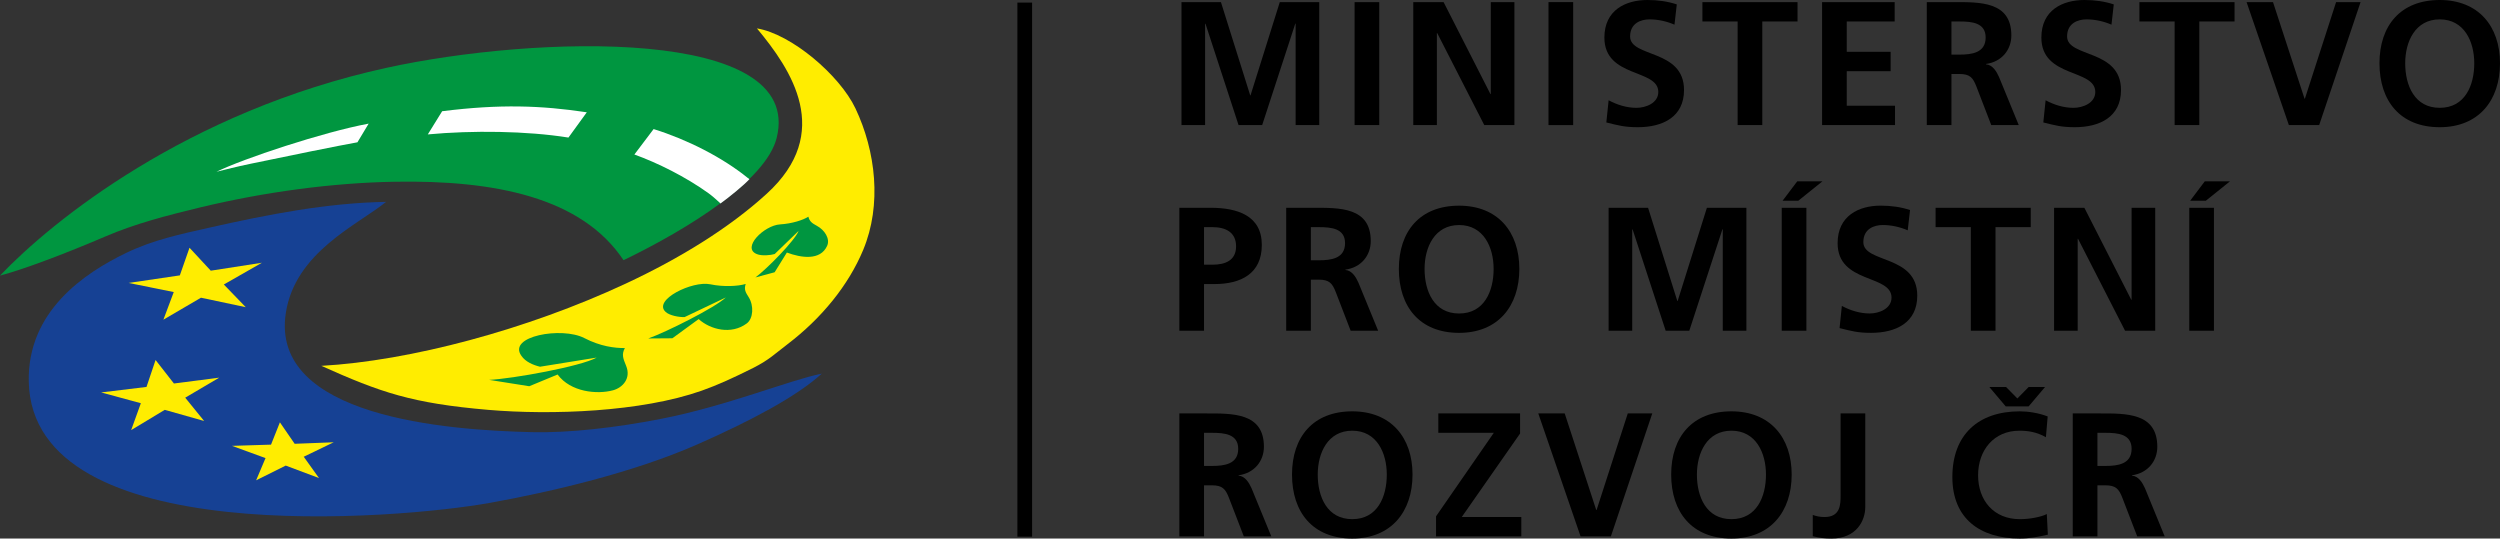 <?xml version="1.0" encoding="utf-8"?>
<!-- Generator: Adobe Illustrator 24.1.1, SVG Export Plug-In . SVG Version: 6.00 Build 0)  -->
<svg version="1.1" id="Vrstva_1" xmlns="http://www.w3.org/2000/svg" xmlns:xlink="http://www.w3.org/1999/xlink" x="0px" y="0px"
	 width="180px" height="38.774px" viewBox="0 0 180 38.774" style="enable-background:new 0 0 180 38.774;" xml:space="preserve">
<rect x="0" y="0" width="180" height="38.774" fill="#333333" stroke="none"/>
<g>
	<g>
		<rect x="73.253" y="0.186" width="1.058" height="38.456"/>
	</g>
	<g>
		<path d="M85.067,0.152h2.841l2.106,6.711h0.025l2.106-6.711h2.841v8.855h-1.7V1.7h-0.025l-2.385,7.307h-1.7L86.792,1.7
			l-0.025,0.025v7.281h-1.7V0.152z"/>
		<path d="M97.53,0.152h1.776v8.855H97.53V0.152z"/>
		<path d="M101.757,0.152h2.181l3.374,6.622h0.025V0.152h1.7v8.855h-2.169l-3.387-6.622h-0.026v6.622h-1.699V0.152z"/>
		<path d="M111.492,0.152h1.776v8.855h-1.776V0.152z"/>
		<path d="M120.563,1.776c-0.558-0.241-1.18-0.381-1.8-0.381c-0.608,0-1.395,0.266-1.395,1.231c0,1.535,3.882,0.888,3.882,3.856
			c0,1.941-1.535,2.677-3.324,2.677c-0.964,0-1.394-0.127-2.27-0.342l0.165-1.598c0.608,0.329,1.306,0.545,2.004,0.545
			c0.672,0,1.573-0.342,1.573-1.142c0-1.687-3.882-0.989-3.882-3.92c0-1.979,1.535-2.702,3.096-2.702
			c0.76,0,1.471,0.101,2.117,0.317L120.563,1.776z"/>
		<path d="M125.11,1.547h-2.537V0.152h6.849v1.395h-2.537v7.459h-1.776V1.547z"/>
		<path d="M131.189,0.152h5.227v1.395h-3.45v2.182h3.159v1.396h-3.159v2.486h3.475v1.396h-5.251V0.152z"/>
		<path d="M138.729,0.152h1.915c1.903,0,4.173-0.063,4.173,2.398c0,1.04-0.697,1.903-1.826,2.055V4.63
			c0.481,0.038,0.761,0.52,0.938,0.913l1.421,3.463h-1.979l-1.066-2.766c-0.253-0.659-0.481-0.913-1.229-0.913h-0.571v3.679h-1.776
			V0.152z M140.505,3.932h0.584c0.875,0,1.878-0.127,1.878-1.231c0-1.065-0.989-1.154-1.878-1.154h-0.584V3.932z"/>
		<path d="M152.027,1.776c-0.558-0.241-1.18-0.381-1.8-0.381c-0.608,0-1.396,0.266-1.396,1.231c0,1.535,3.882,0.888,3.882,3.856
			c0,1.941-1.535,2.677-3.324,2.677c-0.964,0-1.394-0.127-2.27-0.342l0.165-1.598c0.608,0.329,1.306,0.545,2.004,0.545
			c0.672,0,1.573-0.342,1.573-1.142c0-1.687-3.882-0.989-3.882-3.92c0-1.979,1.535-2.702,3.096-2.702
			c0.76,0,1.471,0.101,2.117,0.317L152.027,1.776z"/>
		<path d="M156.574,1.547h-2.537V0.152h6.85v1.395h-2.537v7.459h-1.777V1.547z"/>
		<path d="M161.753,0.152h1.903l2.27,6.952h0.027l2.246-6.952h1.762l-2.981,8.855h-2.181L161.753,0.152z"/>
		<path d="M175.66,0c2.778,0,4.34,1.877,4.34,4.554c0,2.676-1.535,4.605-4.34,4.605c-2.841,0-4.338-1.89-4.338-4.605
			C171.322,1.839,172.844,0,175.66,0z M175.66,7.763c1.816,0,2.487-1.611,2.487-3.209c0-1.561-0.723-3.159-2.487-3.159
			c-1.762,0-2.485,1.598-2.485,3.159C173.175,6.152,173.846,7.763,175.66,7.763z"/>
	</g>
	<g>
		<path d="M84.914,14.96h2.245c1.928,0,3.692,0.558,3.692,2.677c0,2.068-1.51,2.816-3.412,2.816H86.69v3.362h-1.776V14.96z
			 M86.69,19.057h0.621c0.888,0,1.687-0.292,1.687-1.319c0-1.028-0.774-1.383-1.687-1.383H86.69V19.057z"/>
		<path d="M92.606,14.96h1.915c1.903,0,4.173-0.063,4.173,2.398c0,1.04-0.697,1.903-1.826,2.055v0.025
			c0.481,0.038,0.761,0.52,0.938,0.913l1.421,3.463h-1.979l-1.066-2.766c-0.253-0.659-0.481-0.913-1.229-0.913h-0.571v3.679h-1.776
			V14.96z M94.382,18.74h0.584c0.875,0,1.878-0.127,1.878-1.231c0-1.065-0.99-1.154-1.878-1.154h-0.584V18.74z"/>
		<path d="M105.055,14.808c2.778,0,4.338,1.877,4.338,4.554c0,2.677-1.535,4.604-4.338,4.604c-2.842,0-4.338-1.89-4.338-4.604
			C100.717,16.647,102.239,14.808,105.055,14.808z M105.055,22.572c1.814,0,2.486-1.612,2.486-3.21c0-1.561-0.723-3.159-2.486-3.159
			c-1.763,0-2.486,1.598-2.486,3.159C102.569,20.96,103.241,22.572,105.055,22.572z"/>
		<path d="M115.82,14.96h2.841l2.106,6.711h0.025l2.105-6.711h2.843v8.855h-1.7v-7.307h-0.025l-2.386,7.307h-1.699l-2.385-7.307
			l-0.025,0.025v7.281h-1.7V14.96z"/>
		<path d="M128.284,14.96h1.776v8.855h-1.776V14.96z M129.4,13.057h1.814l-1.737,1.395h-1.13L129.4,13.057z"/>
		<path d="M137.356,16.583c-0.558-0.241-1.18-0.381-1.801-0.381c-0.608,0-1.394,0.266-1.394,1.231c0,1.535,3.882,0.888,3.882,3.856
			c0,1.941-1.535,2.676-3.324,2.676c-0.965,0-1.396-0.126-2.27-0.342l0.164-1.598c0.608,0.328,1.307,0.545,2.005,0.545
			c0.671,0,1.572-0.343,1.572-1.142c0-1.687-3.882-0.989-3.882-3.92c0-1.979,1.535-2.702,3.096-2.702
			c0.761,0,1.472,0.101,2.119,0.317L137.356,16.583z"/>
		<path d="M141.901,16.355h-2.538V14.96h6.85v1.395h-2.537v7.459h-1.776V16.355z"/>
		<path d="M147.893,14.96h2.181l3.376,6.622h0.025V14.96h1.7v8.855h-2.169l-3.388-6.622h-0.025v6.622h-1.7V14.96z"/>
		<path d="M157.627,14.96h1.777v8.855h-1.777V14.96z M158.743,13.057h1.814l-1.737,1.395h-1.128L158.743,13.057z"/>
	</g>
	<g>
		<path d="M84.914,29.767h1.915c1.903,0,4.173-0.062,4.173,2.398c0,1.04-0.698,1.903-1.827,2.055v0.025
			c0.482,0.038,0.761,0.521,0.938,0.913l1.421,3.463h-1.979l-1.066-2.765c-0.254-0.66-0.482-0.913-1.23-0.913H86.69v3.678h-1.776
			V29.767z M86.69,33.547h0.583c0.875,0,1.878-0.126,1.878-1.23c0-1.065-0.989-1.154-1.878-1.154H86.69V33.547z"/>
		<path d="M97.364,29.616c2.777,0,4.338,1.877,4.338,4.553c0,2.677-1.535,4.605-4.338,4.605c-2.843,0-4.339-1.89-4.339-4.605
			C93.025,31.454,94.547,29.616,97.364,29.616z M97.364,37.379c1.814,0,2.485-1.611,2.485-3.21c0-1.56-0.723-3.159-2.485-3.159
			c-1.764,0-2.487,1.599-2.487,3.159C94.877,35.768,95.549,37.379,97.364,37.379z"/>
		<path d="M103.394,37.176l4.16-6.013h-3.995v-1.396h5.886v1.447l-4.199,6.012h4.288v1.396h-6.139V37.176z"/>
		<path d="M110.756,29.767h1.903l2.27,6.953h0.026l2.245-6.953h1.764l-2.981,8.855h-2.181L110.756,29.767z"/>
		<path d="M124.663,29.616c2.779,0,4.338,1.877,4.338,4.553c0,2.677-1.535,4.605-4.338,4.605c-2.84,0-4.338-1.89-4.338-4.605
			C120.325,31.454,121.848,29.616,124.663,29.616z M124.663,37.379c1.814,0,2.487-1.611,2.487-3.21c0-1.56-0.723-3.159-2.487-3.159
			c-1.762,0-2.485,1.599-2.485,3.159C122.178,35.768,122.85,37.379,124.663,37.379z"/>
		<path d="M130.518,37.073c0.241,0.089,0.494,0.153,0.849,0.153c1.155,0,1.155-0.925,1.155-1.56v-5.9h1.777v6.749
			c0,0.939-0.609,2.258-2.423,2.258c-0.482,0-0.863-0.037-1.357-0.165V37.073z"/>
		<path d="M147.445,38.495c-0.647,0.153-1.345,0.279-2.016,0.279c-2.867,0-4.859-1.434-4.859-4.427c0-3.032,1.852-4.731,4.859-4.731
			c0.583,0,1.357,0.114,2.004,0.368l-0.127,1.496c-0.672-0.38-1.282-0.469-1.916-0.469c-1.826,0-2.967,1.395-2.967,3.21
			c0,1.801,1.116,3.159,3.007,3.159c0.697,0,1.521-0.153,1.94-0.368L147.445,38.495z M144.413,29.261l-1.18-1.396h1.205l0.812,0.825
			l0.812-0.825h1.18l-1.18,1.396H144.413z"/>
		<path d="M149.238,29.767h1.915c1.903,0,4.173-0.062,4.173,2.398c0,1.04-0.696,1.903-1.826,2.055v0.025
			c0.483,0.038,0.762,0.521,0.94,0.913l1.419,3.463h-1.979l-1.065-2.765c-0.253-0.66-0.482-0.913-1.23-0.913h-0.57v3.678h-1.777
			V29.767z M151.015,33.547h0.583c0.876,0,1.878-0.126,1.878-1.23c0-1.065-0.99-1.154-1.878-1.154h-0.583V33.547z"/>
	</g>
	<g>
		<path style="fill-rule:evenodd;clip-rule:evenodd;fill:#164194;" d="M27.798,14.535c-4.22,0.071-8.464,0.895-12.779,1.868
			c-2.047,0.461-4.003,0.879-5.888,1.784c-3.083,1.479-7.167,4.243-7.06,9.296c0.257,12.193,26.748,9.89,33.215,8.721
			c4.442-0.802,10.33-2.181,14.939-4.214c3.831-1.688,7.145-3.445,8.942-5.089c-2.329,0.466-6.845,2.34-11.618,3.266
			c-3.161,0.615-6.529,1.013-9.248,0.949c-6.14-0.143-18.853-1.097-17.725-8.562C21.241,18.155,25.748,16.197,27.798,14.535
			L27.798,14.535z"/>
		<path style="fill-rule:evenodd;clip-rule:evenodd;fill:#FFED00;" d="M23.135,26.341c6.384-0.357,14.822-2.608,21.918-5.921
			c3.901-1.82,7.452-4.006,10.151-6.47c4.822-4.399,1.777-8.928-0.705-11.906c2.476,0.407,5.956,3.362,7.094,5.761
			c1.456,3.075,1.917,6.926,0.557,10.189c-1.068,2.562-3.002,4.922-5.44,6.782c-0.99,0.756-1.361,1.151-2.495,1.721
			c-1.392,0.698-2.545,1.226-3.69,1.63c-4.359,1.538-10.82,1.77-15.372,1.382C29.65,29.038,27.4,28.253,23.135,26.341L23.135,26.341
			z"/>
		<path style="fill-rule:evenodd;clip-rule:evenodd;fill:#009640;" d="M44.893,18.734c-3.022-4.546-9.316-5.767-16.43-5.65
			c-4.516,0.073-9.459,0.743-14.057,1.852c-2.409,0.582-4.664,1.165-6.841,2.099C4.917,18.171,1.827,19.359,0,19.843
			C3.754,15.9,13.476,8.032,27.802,4.889c10.758-2.36,30.109-2.988,28.12,5.034C55.16,12.996,49.564,16.478,44.893,18.734
			L44.893,18.734z"/>
		<polygon style="fill-rule:evenodd;clip-rule:evenodd;fill:#FFED00;" points="12.948,19.827 9.261,20.372 12.51,21.029 
			11.764,23.018 14.47,21.435 17.695,22.118 16.116,20.484 18.857,18.918 15.175,19.489 13.644,17.838 12.948,19.827 		"/>
		<polygon style="fill-rule:evenodd;clip-rule:evenodd;fill:#FFED00;" points="10.548,27.859 7.282,28.255 10.141,29.032 
			9.443,30.968 11.862,29.509 14.697,30.311 13.335,28.633 15.784,27.191 12.522,27.612 11.201,25.92 10.548,27.859 		"/>
		<polygon style="fill-rule:evenodd;clip-rule:evenodd;fill:#FFED00;" points="19.514,32.014 16.7,32.101 19.117,32.983 
			18.441,34.583 20.572,33.522 22.969,34.422 21.869,32.886 24.026,31.844 21.216,31.953 20.153,30.408 19.514,32.014 		"/>
		<path style="fill-rule:evenodd;clip-rule:evenodd;fill:#FFFFFF;" d="M53.959,12.9c-0.058-0.049-0.061-0.042-0.12-0.089
			c-1.827-1.48-4.366-2.77-6.779-3.518l-1.384,1.831c1.68,0.608,3.661,1.59,5.317,2.774c0.257,0.184,0.561,0.448,0.807,0.679
			c0.045,0.042,0.034,0.035,0.075,0.074C52.567,14.149,53.588,13.307,53.959,12.9L53.959,12.9z"/>
		<path style="fill-rule:evenodd;clip-rule:evenodd;fill:#FFFFFF;" d="M42.249,8.085c-3.269-0.491-6.249-0.602-10.414-0.077
			l-1.033,1.669c3.219-0.298,7.13-0.253,10.126,0.228L42.249,8.085L42.249,8.085z"/>
		<path style="fill-rule:evenodd;clip-rule:evenodd;fill:#FFFFFF;" d="M26.543,8.901l-0.807,1.344
			c-1.413,0.253-4.81,0.942-7.666,1.54c-1.14,0.239-1.731,0.397-2.485,0.582C17.505,11.424,23.29,9.504,26.543,8.901L26.543,8.901z"
			/>
		<path style="fill-rule:evenodd;clip-rule:evenodd;fill:#009640;" d="M44.99,25.061c-0.251,0.46-0.122,0.756,0.089,1.273
			c0.379,0.919-0.261,1.58-0.931,1.764c-1.158,0.317-3.069,0.133-4-1.134l-2.041,0.845l-2.888-0.458
			c1.677-0.08,6.597-0.965,7.743-1.605l-4.081,0.658c-0.481-0.117-1.051-0.349-1.343-0.79c-1.018-1.418,2.921-2.102,4.522-1.278
			C43.24,24.946,44.251,25.064,44.99,25.061L44.99,25.061z"/>
		<path style="fill-rule:evenodd;clip-rule:evenodd;fill:#009640;" d="M53.69,20.445c-0.134,0.405-0.005,0.604,0.213,0.949
			c0.389,0.616,0.333,1.545-0.135,1.892c-1.122,0.837-2.626,0.444-3.465-0.312l-1.894,1.382l-1.732,0.013
			c1.241-0.436,4.801-2.209,5.581-2.951l-2.964,1.411c-0.372,0.019-1.107-0.108-1.376-0.379c-0.923-0.852,1.933-2.252,3.221-1.981
			C52.088,20.668,53.139,20.612,53.69,20.445L53.69,20.445z"/>
		<path style="fill-rule:evenodd;clip-rule:evenodd;fill:#009640;" d="M58.203,15.601c0.08,0.327,0.245,0.462,0.61,0.657
			c0.577,0.309,0.963,0.944,0.743,1.437c-0.487,1.09-1.878,0.871-2.901,0.488l-0.882,1.42l-1.383,0.373
			c0.792-0.582,2.832-2.64,3.113-3.354l-1.724,1.667c-0.291,0.092-0.94,0.151-1.279,0.008c-1.134-0.437,0.509-2.072,1.668-2.141
			C57.022,16.104,57.839,15.84,58.203,15.601L58.203,15.601z"/>
	</g>
</g>
</svg>
